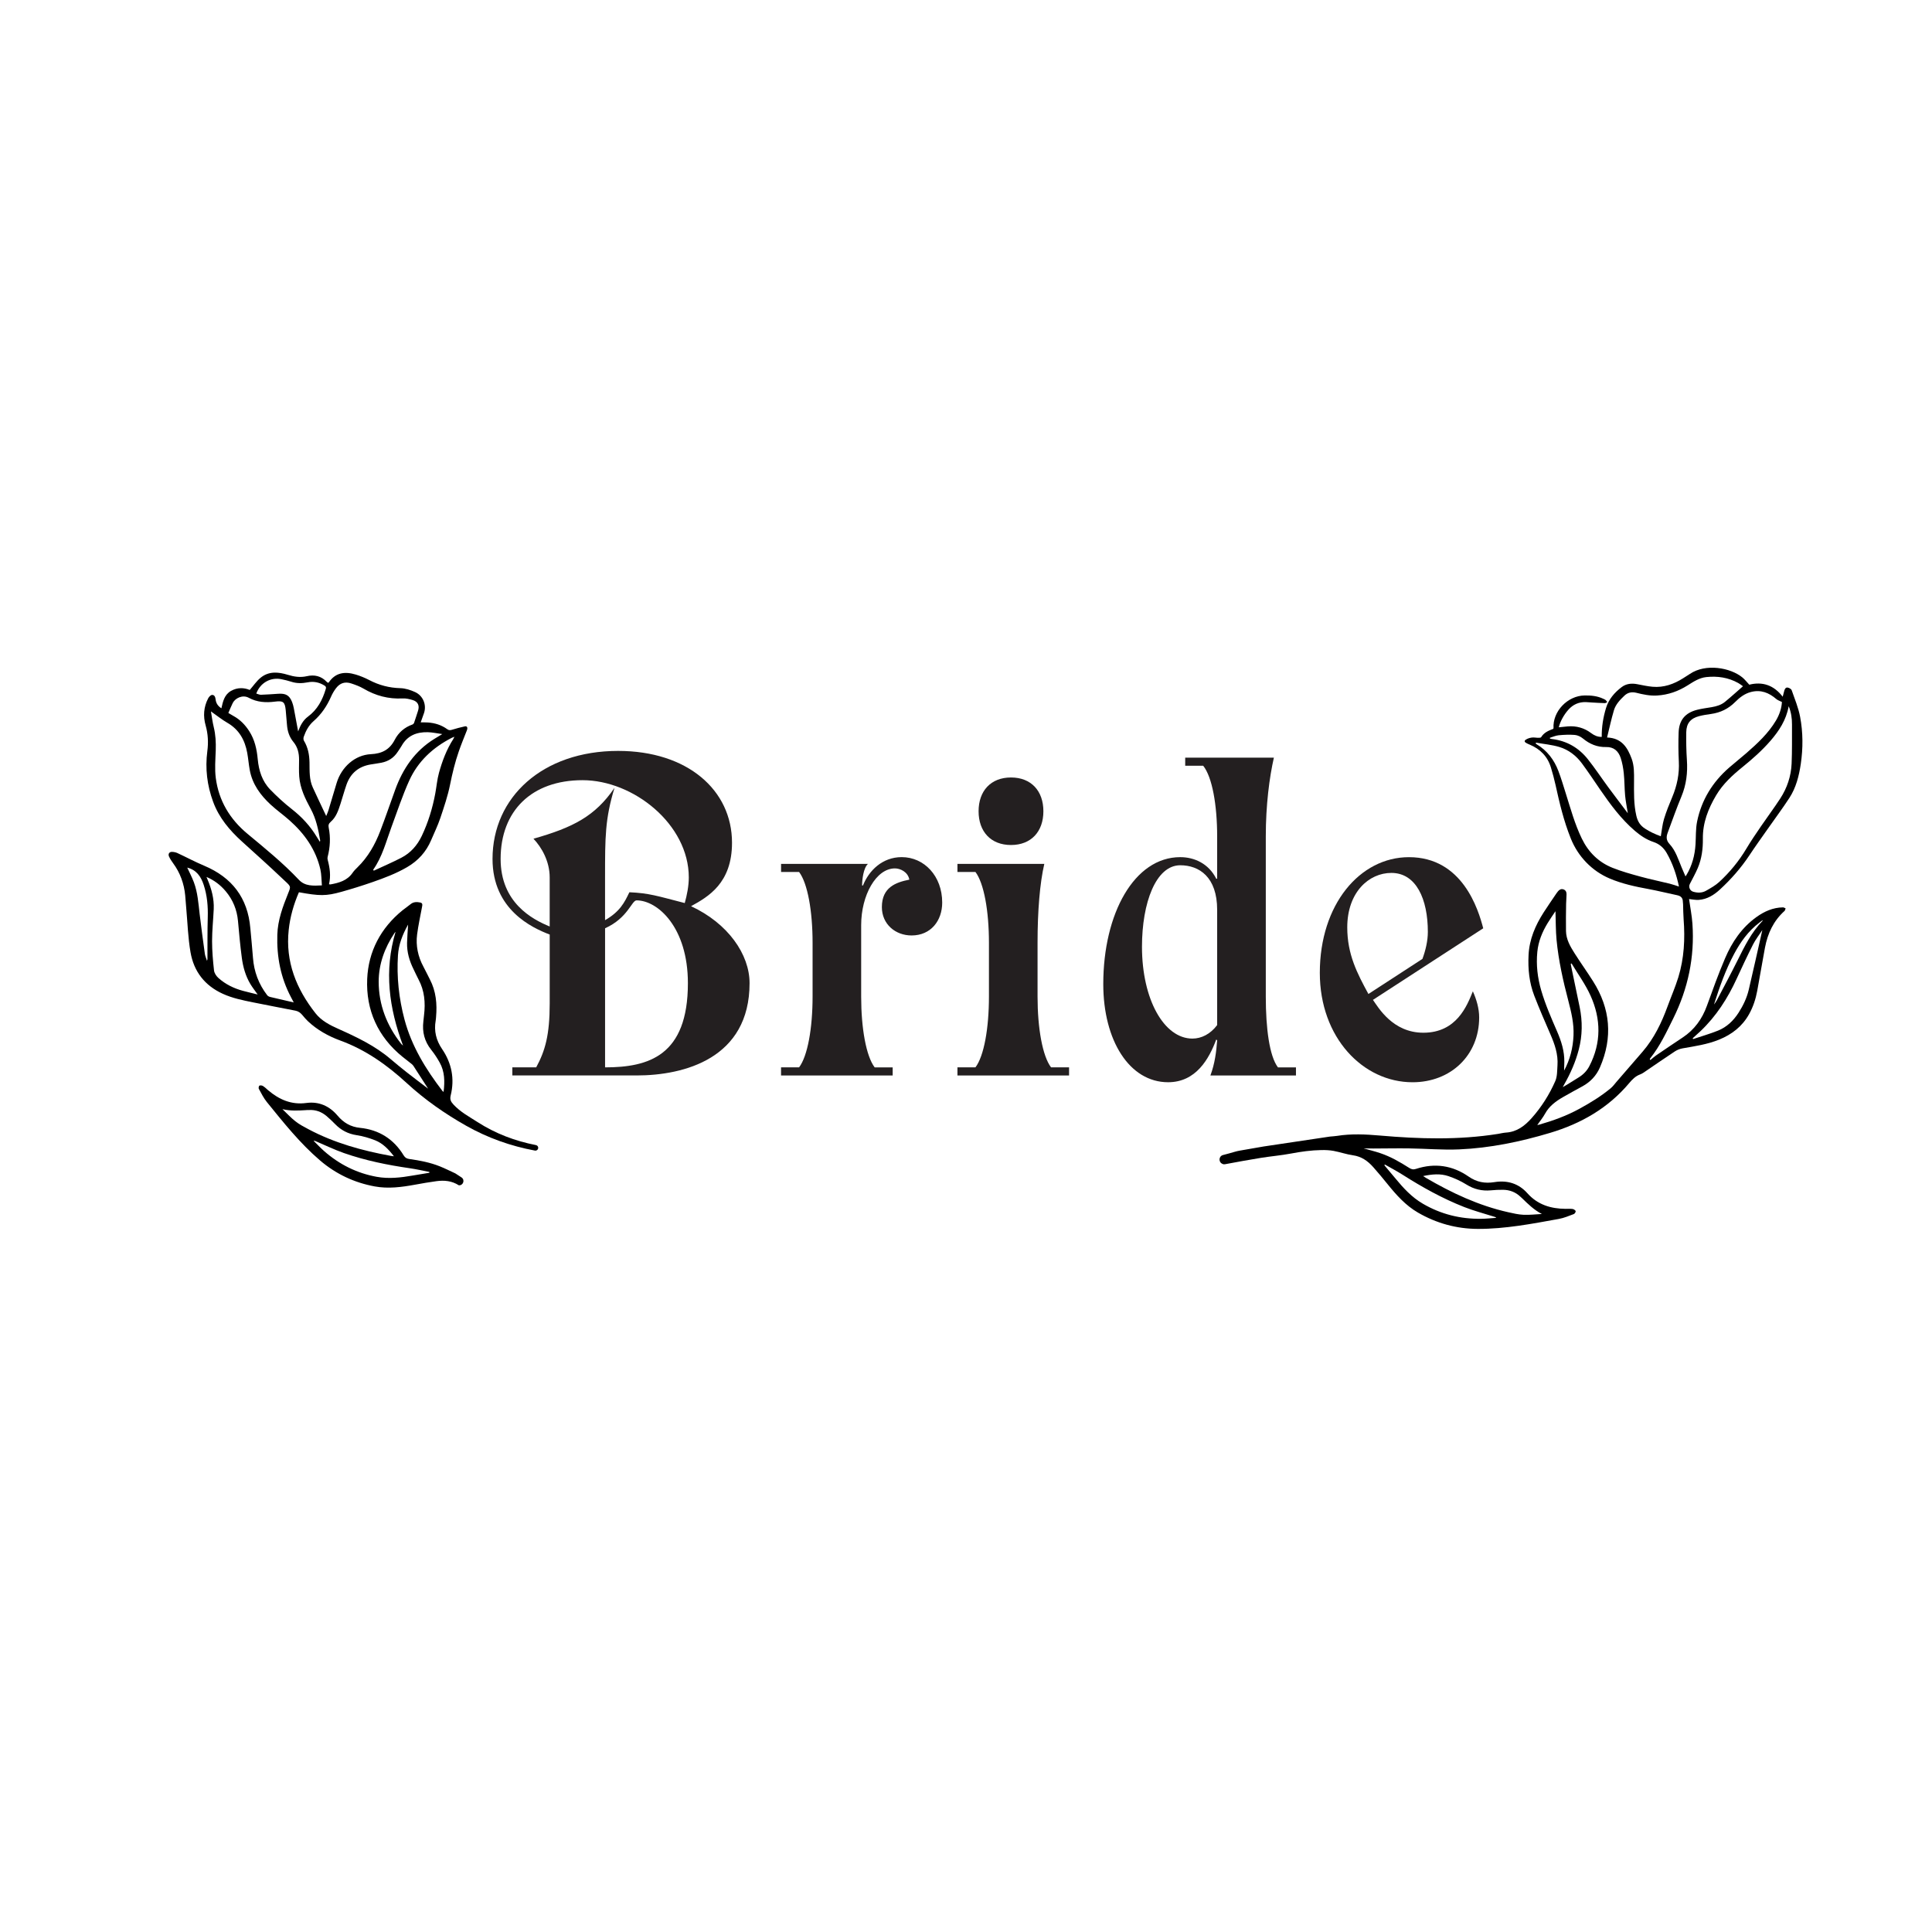 <?xml version="1.0" encoding="UTF-8"?>
<svg id="Layer_1" data-name="Layer 1" xmlns="http://www.w3.org/2000/svg" viewBox="0 0 864 864">
  <defs>
    <style>
      .cls-1 {
        fill: #231f20;
      }
    </style>
  </defs>
  <g>
    <path class="cls-1" d="M229.12,477.33h10.67c4.03-7.45,6.04-14.49,6.04-28.59v-30.8c-7.85-3.02-25.57-11.07-25.57-33.82,0-27.58,22.35-48.31,56.17-48.31,31,0,50.93,17.51,50.93,41.07,0,18.12-10.67,24.16-18.32,28.38,16.51,7.65,26.17,21.54,26.17,34.42,0,33.62-29.19,41.27-50.53,41.27h-55.56v-3.62Zm41.47-65.83c6.64-3.82,8.66-7.85,10.87-12.48,8.86,.4,12.28,1.61,24.76,4.83,1.01-3.62,1.81-7.65,1.81-11.47,0-23.75-24.76-43.48-47.51-43.48s-36.64,13.69-36.64,35.23c0,19.53,14.09,26.98,21.94,30.2v-21.94c0-7.25-3.62-13.49-7.25-17.31,17.72-5.03,27.58-10.07,36.24-22.75-4.23,13.89-4.23,21.94-4.23,40.06v19.12Zm0,65.83c19.53,0,37.04-5.23,37.04-37.64,0-24.96-13.49-37.04-22.95-37.04-2.21,0-3.82,7.85-14.09,12.48v62.2Z"/>
    <path class="cls-1" d="M349.3,477.33h8.05c3.82-5.03,6.04-17.51,6.04-31.61v-24.16c0-14.09-2.21-26.57-6.04-31.61h-8.05v-3.62h38.85c-2.01,1.81-2.62,7.05-2.62,9.66h.4c2.62-6.64,8.66-12.68,17.31-12.68,10.07,0,18.12,8.45,18.12,20.33,0,8.05-5.03,14.7-13.69,14.7-7.25,0-13.29-5.03-13.29-12.68,0-8.86,6.24-11.07,12.28-12.28-.6-3.42-4.03-5.03-6.44-5.03-8.46,0-15.1,12.08-15.1,25.37v32.01c0,14.09,2.21,26.57,6.04,31.61h8.05v3.62h-49.92v-3.62Z"/>
    <path class="cls-1" d="M428.17,477.33h8.05c3.83-5.03,6.04-17.51,6.04-31.61v-24.16c0-14.09-2.21-26.57-6.04-31.61h-8.05v-3.62h38.85c-2.01,8.66-3.02,21.14-3.02,35.23v24.16c0,14.09,2.21,26.57,6.04,31.61h8.05v3.62h-49.92v-3.62Zm9.46-114.54c0-9.06,5.44-15.1,14.49-15.1s14.49,6.04,14.49,15.1-5.43,15.1-14.49,15.1-14.49-6.04-14.49-15.1Z"/>
    <path class="cls-1" d="M541.3,480.96c2.01-5.44,2.62-10.47,3.02-15.7l-.4-.4c-3.22,8.66-9.06,19.12-21.54,19.12-17.31,0-28.99-18.72-28.99-43.89,0-31.61,13.89-56.77,34.42-56.77,6.24,0,12.68,2.82,16.11,9.66h.4v-18.92c0-14.09-2.21-26.57-6.24-31.61h-8.05v-3.62h39.66c-2.01,8.86-3.62,21.14-3.62,35.23v71.67c0,14.09,1.61,26.57,5.44,31.61h8.05v3.62h-38.25Zm3.02-74.08c0-14.7-8.05-19.93-16.51-19.93-10.87,0-17.11,16.71-17.11,36.44,0,23.55,9.86,41.07,22.55,41.07,4.03,0,8.05-2.01,11.07-6.04v-51.54Z"/>
    <path class="cls-1" d="M613.98,447.14c2.42,3.42,8.86,14.7,22.55,14.7,14.9,0,19.53-12.08,22.14-18.52,1.61,3.62,2.82,7.65,2.82,11.68,0,16.91-12.68,28.99-29.79,28.99-22.14,0-41.47-19.93-41.47-48.92,0-30.6,17.92-51.74,39.86-51.74,23.96,0,31,23.35,33.22,31.81l-49.32,32.01Zm22.14-18.32c1.41-3.82,2.42-8.05,2.42-12.08,0-14.7-5.23-26.37-16.31-26.37-10.07,0-19.73,8.66-19.73,24.36,0,12.08,4.43,20.53,9.46,29.79l24.16-15.7Z"/>
  </g>
  <path d="M546.76,520.51c-1.92-.69-1.81-3.44,.16-3.97,.9-.24,1.8-.49,2.71-.72,1.65-.43,3.27-1.02,4.95-1.28l10.54-1.83,29.64-4.43c1.06-.1,2.13-.15,3.18-.31,6.38-1.02,12.76-.71,19.17-.15,17.61,1.54,35.21,2.06,52.77-.73,1.19-.19,2.37-.51,3.57-.59,4.9-.3,8.42-3,11.52-6.48,4.4-4.95,7.92-10.52,10.56-16.55,.91-2.08,.82-4.63,.98-6.98,.36-5-1.25-9.58-3.22-14.09-2.47-5.68-4.94-11.37-7.17-17.15-2.24-5.82-2.85-11.92-2.54-18.15,.35-7.06,3.02-13.24,6.75-19.06,1.86-2.9,3.84-5.74,5.77-8.6,.21-.31,.44-.61,.68-.89,.65-.76,1.44-1.15,2.43-.8,1.02,.35,1.36,1.22,1.35,2.18,0,1.41-.17,2.83-.19,4.24-.05,4.07-.13,8.14-.05,12.21,.07,3.78,1.94,6.94,3.88,10,2.65,4.18,5.55,8.21,8.2,12.4,7.8,12.3,8.91,25.18,3.1,38.57-1.6,3.69-4.27,6.51-7.83,8.46-2.89,1.57-5.78,3.15-8.63,4.79-3.23,1.86-6.19,4-8.06,7.41-.96,1.76-2.28,3.34-3.51,5.11,.32-.06,.56-.08,.78-.14,6.22-1.77,12.25-3.96,17.96-7.07,4.99-2.72,9.81-5.66,14.17-9.3,.95-.79,1.68-1.83,2.5-2.78,3.92-4.52,7.85-9.04,11.75-13.58,5.12-5.96,8.45-12.9,11.12-20.21,1.58-4.33,3.44-8.58,4.8-12.98,2.6-8.46,3.05-17.18,2.37-25.98-.17-2.22-.17-4.44-.24-6.67-.01-.38-.09-.77-.1-1.15-.01-1.73-.9-2.57-2.57-2.92-4.28-.88-8.51-1.97-12.81-2.76-5.91-1.08-11.76-2.34-17.33-4.7-7.96-3.37-14.17-9.85-17.39-17.87s-5.05-15.88-6.85-24.03c-.57-2.59-1.27-5.17-2.04-7.71-1.49-4.95-4.76-8.29-9.5-10.27-.57-.24-1.16-.48-1.68-.81-.98-.61-.66-1.23,.71-1.83,1.08-.47,2.28-.67,3.44-.51,.59,.08,1.2,.11,1.8,.09,.3,0,.74-.09,.86-.29,1.24-2.03,3.25-2.91,5.34-3.68l.18-.29c-.46-7.49,6.24-14.57,13.94-14.67,2.85-.04,5.66,.23,8.28,1.47,.38,.18,.79,.32,1.1,.58,.29,.25,.47,.63,.7,.95-.35,.15-.71,.43-1.06,.43-1.91-.05-3.82-.17-5.72-.28-.91-.05-1.83-.15-2.74-.18-3.14-.09-5.74,1.03-7.85,3.4-1.92,2.15-3.62,5.1-4.3,7.87,1.34-.14,2.64-.29,3.94-.4,3.89-.32,7.41,.64,10.55,3.01,1.38,1.04,2.92,1.73,4.72,1.68-.05-4.45,.65-8.76,1.93-12.95,1.2-3.92,3.79-6.91,7-9.33,2.04-1.54,4.42-1.77,6.91-1.3,2.29,.43,4.58,.96,6.89,1.16,5.01,.44,9.51-1.17,13.69-3.82,1.02-.65,2.05-1.28,3.05-1.95,7.03-4.74,18.04-2.79,23.39,1.57,1.11,.9,2,2.08,3.12,3.27,5.89-1.47,10.95,.18,14.95,5.38,.23-.88,.47-1.73,.68-2.58,.21-.83,.63-1.65,1.53-1.51,.67,.1,1.61,.64,1.81,1.2,1.37,3.92,2.99,7.81,3.76,11.86,1.32,6.98,1.34,14.09,.3,21.13-.79,5.32-2.11,10.58-5.09,15.16-3.06,4.7-6.43,9.2-9.64,13.79-2.77,3.95-5.59,7.86-8.25,11.88-3.75,5.66-8.2,10.71-13.17,15.29-2.65,2.44-5.72,4.38-9.47,4.64-1.46,.1-2.95-.24-4.34-.37,.52,3.74,1.26,7.38,1.51,11.05,1.03,14.91-1.96,29.03-8.61,42.41-3.03,6.11-5.91,12.3-10.2,17.67-.12,.15-.19,.33-.28,.5l.3,.36c.83-.68,1.61-1.43,2.49-2.03,3.95-2.7,7.92-5.39,11.91-8.03,5.27-3.48,8.73-8.29,10.87-14.2,2.59-7.15,5.16-14.33,8.15-21.31,3.09-7.23,7.45-13.66,13.97-18.35,3.55-2.55,7.41-4.28,11.87-4.35,.4,0,.8,.28,1.2,.44-.16,.39-.21,.9-.49,1.16-4.91,4.41-7.54,10.05-8.74,16.41-1.21,6.42-2.26,12.88-3.46,19.3-.68,3.65-1.81,7.16-3.64,10.44-3.06,5.5-7.68,9.06-13.42,11.4-5.26,2.14-10.82,2.93-16.34,3.9-1.24,.22-2.42,.7-3.48,1.39-4.69,3.1-9.3,6.3-13.95,9.46-.37,.25-1.01,.61-1.43,.76-2.09,.74-3.58,2.23-4.97,3.89-9.42,11.21-21.5,18.13-35.4,22.29-13.29,3.98-26.8,6.79-40.65,7.39-7.42,.33-14.88-.34-22.33-.44-5.36-.08-10.73,.04-16.09,.05-1.45,0-2.89-.04-4.3-.06,2.48,.71,5.01,1.32,7.46,2.15,4.6,1.55,8.78,3.96,12.86,6.56,1,.64,1.84,.87,3.07,.47,8.39-2.75,16.33-1.58,23.54,3.43,3.62,2.52,7.33,3.16,11.56,2.48,5.72-.92,10.8,.57,14.71,4.96,4.6,5.16,10.48,6.94,17.11,6.99,1.04,0,2.09-.09,3.11,.06,.52,.08,1.2,.5,1.38,.94,.12,.3-.39,1.17-.79,1.32-2.21,.83-4.43,1.78-6.73,2.19-11.98,2.17-23.96,4.49-36.21,4.46-9.56-.03-18.53-2.51-26.8-7.3-5.49-3.18-9.66-7.85-13.6-12.73-2.09-2.59-4.22-5.16-6.43-7.64-2.43-2.73-5.25-4.73-9.06-5.26-2.91-.41-5.74-1.42-8.64-1.96-1.78-.33-3.64-.4-5.46-.37-4.58,.08-9.09,.7-13.6,1.56-4.45,.84-8.98,1.21-13.45,1.93-5.35,.87-10.69,1.84-16.02,2.84-.36,.07-.74,.04-1.08-.09h0Zm171.93-190.7c6.57,.25,9.15,4.5,11,9.5,1.16,3.14,1.07,6.46,1.06,9.74-.02,5.28-.18,10.54,1.03,15.76,.58,2.49,1.67,4.29,3.77,5.68,2.23,1.47,4.6,2.56,7.17,3.49,.48-2.67,.69-5.27,1.43-7.71,1.01-3.33,2.33-6.59,3.68-9.8,2.14-5.11,3.24-10.35,2.95-15.92-.22-4.31-.24-8.64-.09-12.95,.19-5.54,2.9-8.8,8.26-10.17,2.13-.54,4.33-.81,6.5-1.18,2.16-.37,4.26-.98,5.97-2.38,2.71-2.22,5.31-4.59,8.05-6.98-.66-.45-1.36-1.03-2.15-1.46-4.45-2.46-9.23-3.17-14.24-2.64-3.19,.34-5.75,2.07-8.36,3.71-4.19,2.65-8.72,4.25-13.7,4.54-3.17,.19-6.21-.46-9.24-1.22-1.99-.5-3.81-.17-5.33,1.28-1.98,1.88-3.9,3.89-4.69,6.52-1.17,3.92-2.02,7.95-3.07,12.17Zm81.23-13.98c-1.15,6.22-4.31,11.01-8.13,15.43-3.75,4.32-8.01,8.11-12.45,11.7-4.55,3.68-8.84,7.6-11.87,12.7-3.55,5.99-6.03,12.28-5.94,19.41,.06,4.47-.5,8.92-2.26,13.08-1.03,2.44-2.35,4.76-3.55,7.13-.71,1.39,.03,3.08,1.48,3.5,2.01,.59,4.01,.57,5.82-.47,2.04-1.17,4.16-2.35,5.87-3.93,4.72-4.36,8.78-9.3,12.09-14.85,2.02-3.39,4.25-6.65,6.48-9.92,2.86-4.19,5.9-8.25,8.67-12.5,3.08-4.72,4.84-9.99,5.09-15.61,.25-5.81,.14-11.63,.17-17.45,.01-2.71-.31-5.37-1.47-8.23Zm-46.18,76.12c.24-.34,.36-.5,.46-.66,2.54-4.23,3.75-8.86,4.05-13.75,.21-3.4,.03-6.88,.71-10.18,1.97-9.6,6.88-17.58,14.26-24.03,2.54-2.22,5.2-4.29,7.74-6.51,4.99-4.36,9.85-8.85,13.28-14.63,1.59-2.68,2.51-5.56,2.64-8.26-.99-.5-1.86-.76-2.49-1.3-3.31-2.86-6.95-4.31-11.38-3.16-2.86,.74-5.07,2.49-7.07,4.5-3,3.01-6.57,4.74-10.76,5.32-1.77,.24-3.54,.52-5.27,.96-3.86,.98-5.76,3.24-5.81,7.22-.06,4.15,.01,8.31,.29,12.46,.38,5.62-.26,10.99-2.44,16.24-2.22,5.33-4.13,10.79-6.14,16.2-.68,1.83-.75,3.39,.82,5.09,2.72,2.95,3.89,6.83,5.41,10.48,.54,1.29,1.1,2.57,1.73,4.02Zm-66.84-59.86c-.04,.14-.08,.27-.13,.41,.15,.12,.3,.26,.46,.36,4.67,2.79,7.76,6.9,9.67,11.88,1.26,3.29,2.26,6.69,3.32,10.06,2.15,6.82,4.03,13.74,7.17,20.21,2.95,6.09,7.52,10.61,13.79,13.1,4.04,1.61,8.27,2.78,12.48,3.93,4.29,1.18,8.66,2.07,12.98,3.13,1.34,.33,2.64,.81,4.2,1.3-1.15-5.44-2.84-10.36-5.46-14.95-1.37-2.4-3.28-4.1-5.97-4.99-3.11-1.04-5.8-2.85-8.29-4.98-6.16-5.29-10.92-11.74-15.48-18.37-2.71-3.95-5.35-7.94-8.19-11.78-2.58-3.49-6-6.13-10.15-7.36-3.36-1-6.93-1.31-10.4-1.93Zm8.73,75.38c-1.23,1.85-2.45,3.58-3.54,5.38-2.4,3.95-4.13,8.15-4.59,12.81-.58,5.88,.09,11.6,1.74,17.26,1.85,6.33,4.49,12.35,7.11,18.38,1.88,4.33,3.3,8.81,3.22,13.62-.02,1.29-.07,2.58-.1,3.87,2.66-4.93,3.97-10.17,4.21-15.69,.24-5.32-.97-10.4-2.3-15.48-2.35-8.98-4.4-18.03-5.28-27.28-.4-4.2-.33-8.44-.49-12.87Zm32.33-43.82c-.45-2.89-.97-5.37-1.2-7.87-.3-3.31-.25-6.65-.6-9.96-.24-2.34-.66-4.7-1.4-6.92-1-2.98-3.04-4.91-6.49-4.82-3.97,.11-7.36-1.32-10.41-3.84-.98-.81-2.34-1.46-3.58-1.57-2.38-.2-4.82-.08-7.21,.14-1.34,.13-2.64,.73-3.96,1.13,.02,.13,.04,.27,.06,.4,.31,.05,.61,.12,.92,.16,6.58,.8,11.93,3.9,16,9.02,3.21,4.03,6.05,8.35,9.11,12.5,2.83,3.84,5.74,7.64,8.74,11.63Zm-38.43,179.24c-3.41-1.73-6.12-4.36-8.82-7.01-.24-.23-.5-.44-.74-.67-2.18-2.09-4.83-3.09-7.8-3.13-1.82-.03-3.66,.08-5.47,.25-3.95,.36-7.51-.48-10.93-2.61-2.48-1.55-5.21-2.78-7.98-3.73-3.64-1.25-7.41-.88-11.36-.05,.54,.36,.88,.6,1.23,.8,11.58,6.76,23.63,12.42,36.8,15.37,2.27,.51,4.57,1.05,6.88,1.15,2.72,.12,5.46-.22,8.2-.36Zm13.28-112.04c-.12,.07-.25,.14-.37,.21,.07,.4,.14,.81,.22,1.2,1.26,6.06,2.55,12.12,3.79,18.19,1.29,6.33,1.22,12.64-.41,18.91-1.42,5.51-3.7,10.67-6.51,15.6-.23,.4-.43,.81-.65,1.21,2.45-1.36,4.68-2.88,6.99-4.27,2.13-1.29,3.79-2.96,4.92-5.16,5.38-10.43,5.21-21.07,.49-31.52-2.27-5.04-5.61-9.6-8.47-14.37Zm85.29-14.89c-1.51,2.31-3.04,4.25-4.13,6.41-2.57,5.07-4.98,10.23-7.36,15.4-4.01,8.73-9.12,16.69-16.12,23.35-1.14,1.08-2.32,2.12-3.49,3.18l.15,.39c3.71-1.25,7.5-2.33,11.13-3.78,3.92-1.58,6.9-4.42,9.19-7.97,2.06-3.2,3.71-6.62,4.58-10.32,2.06-8.74,3.99-17.5,6.06-26.64Zm-168.77,104.82c-.08,.11-.16,.21-.24,.32,1.65,1.97,3.32,3.92,4.95,5.91,3.56,4.32,7.32,8.41,12.22,11.27,8.07,4.73,16.8,6.89,26.11,6.78,2.26-.03,4.51-.28,6.77-.43-.29-.34-.6-.41-.9-.5-4.47-1.42-9.04-2.61-13.4-4.32-9.74-3.82-18.84-8.9-27.66-14.5-2.55-1.62-5.23-3.02-7.85-4.52Zm147.15-71.52c.44-.64,.94-1.25,1.3-1.94,3.1-5.92,6.27-11.81,9.24-17.79,3.13-6.3,6.23-12.6,11.21-17.72,.03-.03-.01-.15-.03-.29-.52,.4-1.01,.78-1.5,1.16-4.82,3.69-8.29,8.51-11.12,13.78-3.89,7.23-6.59,14.96-9.09,22.81Z"/>
  <path d="M240.51,512.67c.56,.93-.25,2.07-1.31,1.87-10.83-2.01-21.11-5.67-30.76-11.12-9.52-5.38-18.45-11.62-26.49-19.01-8.83-8.12-18.39-14.92-29.75-19.07-5.31-1.94-10.31-4.7-14.5-8.65-.9-.85-1.7-1.82-2.5-2.77-.86-1.03-1.81-1.7-3.1-1.95-6.33-1.24-12.67-2.44-18.99-3.72-4.58-.93-9.15-1.85-13.47-3.82-8.11-3.69-12.96-10-14.44-18.57-1.12-6.47-1.32-13.11-1.91-19.67-.17-1.92-.29-3.85-.47-5.77-.48-5.17-2.27-10.15-5.36-14.32-.71-.96-1.39-1.99-1.88-3.07s.08-2.1,1.33-2.07c.8,.02,1.66,.18,2.39,.51,4.01,1.86,7.92,3.96,11.99,5.67,12.47,5.24,19.51,14.39,20.66,27.95,.38,4.41,.86,8.82,1.18,13.24,.46,6.22,2.57,11.8,6.36,16.73,.29,.38,.85,.67,1.33,.78,3.48,.84,6.98,1.63,10.54,2.45-.38-.73-.8-1.53-1.22-2.33-4.63-8.75-6.42-18.07-6.12-27.95,.2-6.58,2.44-12.52,4.82-18.46,1.42-3.54,1.35-2.94-2.71-6.8-5.87-5.58-11.92-10.98-17.92-16.42-5.54-5.02-10.26-10.61-12.89-17.75-2.71-7.36-3.62-14.88-2.6-22.67,.51-3.84,.32-7.68-.74-11.43-1.2-4.22-.91-8.3,1.12-12.19,.34-.65,1.08-1.46,1.7-1.51,1.08-.09,1.5,.92,1.61,1.93,.19,1.71,.99,3.04,2.6,4.04,.68-3.08,1.35-6.1,4.31-7.78,2.87-1.62,5.83-1.48,8.36-.42,1.72-1.97,3.05-3.96,4.82-5.43,3.69-3.05,7.98-2.65,12.23-1.34,2.78,.86,5.57,1.28,8.44,.62,3.44-.79,6.45-.1,8.93,2.51,.16,.17,.38,.29,.6,.45,.15-.09,.3-.14,.37-.24,2.93-4.27,7.02-4.97,12.08-3.44,2.06,.63,4.09,1.47,6,2.46,4.36,2.28,8.92,3.48,13.87,3.61,2.24,.06,4.6,.82,6.66,1.77,3.51,1.62,5.18,5.69,3.94,9.36-.45,1.34-.94,2.65-1.48,4.17,1.18,.01,2.2-.02,3.2,.05,3.16,.21,6.11,1.13,8.68,3.01,.75,.55,1.34,.48,2.16,.23,1.87-.59,3.77-1.07,5.69-1.5,1.02-.23,1.39,.57,.92,1.78-1.22,3.11-2.51,6.2-3.6,9.36-1.68,4.84-2.89,9.8-3.9,14.84-1.02,5.09-2.71,10.06-4.37,15-1.14,3.39-2.73,6.64-4.13,9.94-2.22,5.21-5.79,9.15-10.71,12.02-4.94,2.88-10.23,4.87-15.58,6.73-4.55,1.58-9.17,3.02-13.81,4.32-6.93,1.93-9.71,1.87-19.01,.19-2.34,5.39-3.95,10.99-4.57,16.86-1.52,14.18,3.39,26.34,11.99,37.26,2.65,3.37,6.44,5.3,10.28,7.01,8.24,3.68,16.37,7.55,23.31,13.48,2.39,2.04,4.82,4.03,7.3,5.98,3.04,2.39,6.15,4.71,9.47,7.25-2.3-3.58-4.39-6.86-6.52-10.11-.21-.32-.46-.6-.75-.85-1.34-1.11-2.75-2.13-4.1-3.23-11.11-8.97-16.47-20.94-15.88-34.85,.52-12.3,6.05-22.83,15.84-30.76,1.15-.93,2.4-1.74,3.53-2.68,1.32-1.1,2.79-1.09,4.32-.78,1.18,.24,1.01,1.06,.84,1.96-.77,4.12-1.67,8.22-2.21,12.37-.64,4.92,.41,9.9,2.77,14.26,1.03,1.9,1.93,3.87,2.94,5.79,2.77,5.31,3.28,10.98,2.77,16.82-.05,.54-.07,1.09-.17,1.62-.82,4.65,.2,8.8,2.88,12.74,4.28,6.29,5.67,13.3,3.83,20.73-.47,1.91,.18,2.91,1.28,4.1,3.06,3.31,6.99,5.4,10.72,7.8,8.04,5.17,16.8,8.48,26.13,10.3,.34,.07,.64,.27,.82,.57h0Zm-94.63-147.75c.42-1.04,.75-1.74,.98-2.47,1.25-4.1,2.45-8.21,3.69-12.31,2.17-7.15,8.2-12.53,15.32-12.87,4.95-.24,8.37-2.01,10.67-6.45,1.67-3.22,4.36-5.57,7.89-6.81,.31-.11,.65-.46,.75-.77,.62-1.76,1.16-3.55,1.75-5.33,.78-2.34-.01-4.14-2.39-4.85-1.44-.43-3-.8-4.49-.72-6.31,.33-12.08-1.2-17.5-4.4-1.68-.99-3.57-1.67-5.43-2.29-2.79-.93-5.05-.24-6.83,2.09-.89,1.16-1.65,2.46-2.24,3.8-1.85,4.22-4.35,7.92-7.84,10.97-2.13,1.86-3.43,4.3-4.36,6.93-.19,.53-.21,1.33,.06,1.79,1.82,3.01,2.44,6.29,2.5,9.75,.06,3.78-.16,7.62,1.48,11.19,1.9,4.15,3.87,8.27,5.98,12.74Zm-51.55-46.77c.42,2.42,.7,4.75,1.26,7.02,.84,3.44,1.01,6.88,.89,10.4-.14,4.12-.51,8.31,.02,12.36,1.33,10.15,6.28,18.4,14.17,24.95,7.92,6.57,15.91,13.07,23,20.58,2.77,2.93,6.43,2.68,10.28,2.49-.22-2.47-.16-4.87-.67-7.13-2.04-8.92-7.11-16.02-13.86-22-2.73-2.42-5.72-4.53-8.39-7-4.56-4.22-8.16-9.11-9.33-15.4-.48-2.56-.67-5.17-1.14-7.74-1.04-5.73-3.64-10.42-8.89-13.45-2.44-1.41-4.66-3.21-7.34-5.09Zm52.8,77.28c.3,.04,.49,.11,.67,.08,3.84-.69,7.5-1.71,9.89-5.2,.61-.89,1.38-1.67,2.16-2.42,4.72-4.59,7.88-10.19,10.2-16.26,2.34-6.11,4.45-12.3,6.68-18.45,3.42-9.43,8.8-17.34,17.48-22.73,1.06-.66,2.14-1.3,3.58-2.17-2.47-.33-4.49-.79-6.52-.84-4.95-.11-9.09,1.51-11.65,6.08-.53,.94-1.18,1.81-1.77,2.72-1.74,2.66-4.2,4.25-7.3,4.85-1.59,.31-3.2,.51-4.81,.78-5.4,.9-9.02,3.95-10.81,9.1-.97,2.79-1.74,5.64-2.65,8.45-.96,2.96-1.93,5.97-4.36,8.08-.94,.81-1.15,1.52-.92,2.64,.87,4.37,.65,8.72-.47,13.02-.11,.41-.11,.89,0,1.3,.96,3.6,1.5,7.22,.6,10.96Zm-4.09-19c.08-.29,.17-.43,.15-.55-.83-4.86-1.8-9.65-4.2-14.08-2.46-4.55-4.78-9.22-5.17-14.51-.19-2.5-.08-5.02-.07-7.53,0-2.94-.61-5.65-2.55-7.98-1.82-2.19-2.65-4.8-2.86-7.63-.16-2.21-.35-4.42-.57-6.62-.36-3.6-1.12-4.25-4.74-3.77-4.11,.55-8.09,.3-11.78-1.71-2.8-1.52-6.14,.2-7.2,2.4-.68,1.41-1.27,2.86-1.93,4.39,.8,.47,1.5,.92,2.22,1.31,2.98,1.61,5.25,3.94,7.08,6.77,2.49,3.84,3.43,8.13,3.84,12.59,.48,5.09,1.96,9.84,5.56,13.56,3.04,3.14,6.29,6.11,9.72,8.8,4.45,3.49,8.19,7.52,11.1,12.35,.43,.71,.88,1.4,1.39,2.22Zm23.86,12.5c.08,.15,.17,.3,.25,.45,4.13-1.92,8.32-3.72,12.36-5.81,4.14-2.15,7.08-5.5,9.11-9.75,2.88-6.05,4.8-12.38,6.03-18.94,.58-3.1,.83-6.28,1.67-9.3,1.46-5.27,3.39-10.39,6.37-15.04,.17-.27,.27-.58,.51-1.08-.59,.25-.95,.38-1.29,.56-8.36,4.31-15.01,10.47-18.9,19.06-3.03,6.71-5.35,13.74-7.91,20.66-2.42,6.54-4.1,13.39-8.21,19.2Zm-74.56,3.24c.15,.36,.29,.72,.45,1.08,1.81,4.26,3,8.66,2.79,13.34-.22,4.77-.74,9.54-.74,14.31,0,4.36,.39,8.74,.87,13.08,.13,1.18,1,2.5,1.92,3.33,3.19,2.88,7,4.73,11.15,5.83,2.15,.57,4.31,1.07,6.45,1.6-1.17-1.66-2.33-3.12-3.28-4.71-2.15-3.61-3.27-7.62-3.81-11.73-.73-5.46-1.21-10.95-1.71-16.44-.46-5.02-2.26-9.45-5.5-13.3-2.34-2.78-5.15-4.93-8.57-6.38Zm90.15,21.34c-2.54,4.52-4.22,8.95-4.52,13.7-.62,9.7,.42,19.29,2.91,28.67,3.18,11.97,9.54,22.31,17,32.03,.11,.14,.28,.22,.49,.38,.58-4.62,.53-9.07-1.76-13.15-1.1-1.97-2.35-3.89-3.76-5.65-3.02-3.77-4.09-8-3.52-12.73,.11-.93,.19-1.86,.3-2.79,.67-5.54,.23-10.91-2.46-15.94-.79-1.48-1.45-3.02-2.2-4.52-1.87-3.76-3.04-7.69-2.93-11.93,.07-2.55,.28-5.09,.46-8.07Zm-49.17-86.41c.98-2.66,2.22-5.01,4.36-6.59,4.28-3.16,6.55-7.49,8.01-12.41,.23-.77,.06-1.12-.6-1.53-2.33-1.44-4.77-1.96-7.49-1.43-2.49,.49-4.98,.53-7.44-.3-1.35-.45-2.76-.75-4.15-1.06-4.86-1.1-9.65,1.52-11.4,6.38,.7,.19,1.39,.56,2.08,.54,2.59-.08,5.18-.28,7.77-.45,3.26-.21,4.94,.63,6.15,3.67,.7,1.75,.92,3.7,1.3,5.57,.5,2.53,.95,5.08,1.42,7.61Zm43.58,89.63c-.16,.18-.35,.33-.48,.53-4.41,6.59-7.08,13.94-7.07,21.77,.01,10.26,3.6,19.57,10,27.69,.21,.27,.48,.48,.89,.87-6.28-16.79-8.55-33.55-3.34-50.86Zm-93.16-28.72c.98,2.13,2.11,4.27,2.95,6.51,1.71,4.56,2.03,9.4,2.59,14.19,.7,5.96,1.51,11.9,2.33,17.84,.13,.96,.56,1.87,.96,3.12,.15-.48,.2-.58,.2-.67,.04-6.24-.04-12.49,.14-18.73,.15-4.97-.26-9.81-1.82-14.56-1.24-3.8-3.29-6.69-7.34-7.71Z"/>
  <path d="M115.77,486.97c1.1,2.01,2.14,4.11,3.57,5.87,7.45,9.18,14.82,18.46,23.86,26.18,7.06,6.02,15.24,9.87,24.36,11.55,6.06,1.12,12.08,.32,18.07-.78,3.18-.59,6.37-1.13,9.57-1.57,3.51-.47,6.85-.16,9.99,1.85,1.99,.14,2.85-2.44,1.19-3.53l-2.67-1.74c-.07-.04-.15-.09-.23-.12-2.24-1.03-4.45-2.15-6.75-3.07-4.37-1.76-8.98-2.63-13.62-3.29-1.15-.16-1.91-.52-2.57-1.59-4.44-7.33-11.04-11.49-19.51-12.35-4.26-.43-7.4-2.31-10.08-5.48-3.63-4.29-8.33-6.41-13.98-5.64-6.66,.89-12.1-1.51-17.02-5.66-.77-.65-1.48-1.38-2.33-1.92-.43-.28-1.2-.39-1.61-.18-.28,.14-.46,1.11-.25,1.48Zm24.48,23.21c.44-.07,.7,.08,.98,.19,4.2,1.78,8.32,3.79,12.61,5.29,9.58,3.34,19.51,5.35,29.55,6.8,2.89,.42,5.76,1.08,8.64,1.63,0,.13-.02,.25-.03,.38-2.46,.41-4.93,.8-7.39,1.23-5.35,.93-10.7,1.56-16.12,.58-8.93-1.62-16.74-5.54-23.53-11.5-1.65-1.46-3.15-3.06-4.72-4.6Zm-13.93-14.16c3.61,.87,7.27,.65,10.93,.41,.32-.02,.64,0,.97-.02,2.93-.17,5.51,.78,7.73,2.62,1.36,1.14,2.64,2.38,3.88,3.64,2.69,2.77,5.84,4.41,9.7,4.99,2.8,.42,5.6,1.25,8.24,2.29,3.47,1.38,6.01,4.04,8.4,7.15-.62-.09-1.02-.12-1.41-.19-12.81-2.34-25.27-5.77-36.84-11.93-1.99-1.06-4.03-2.12-5.79-3.51-2.08-1.63-3.88-3.61-5.81-5.44Z"/>
</svg>